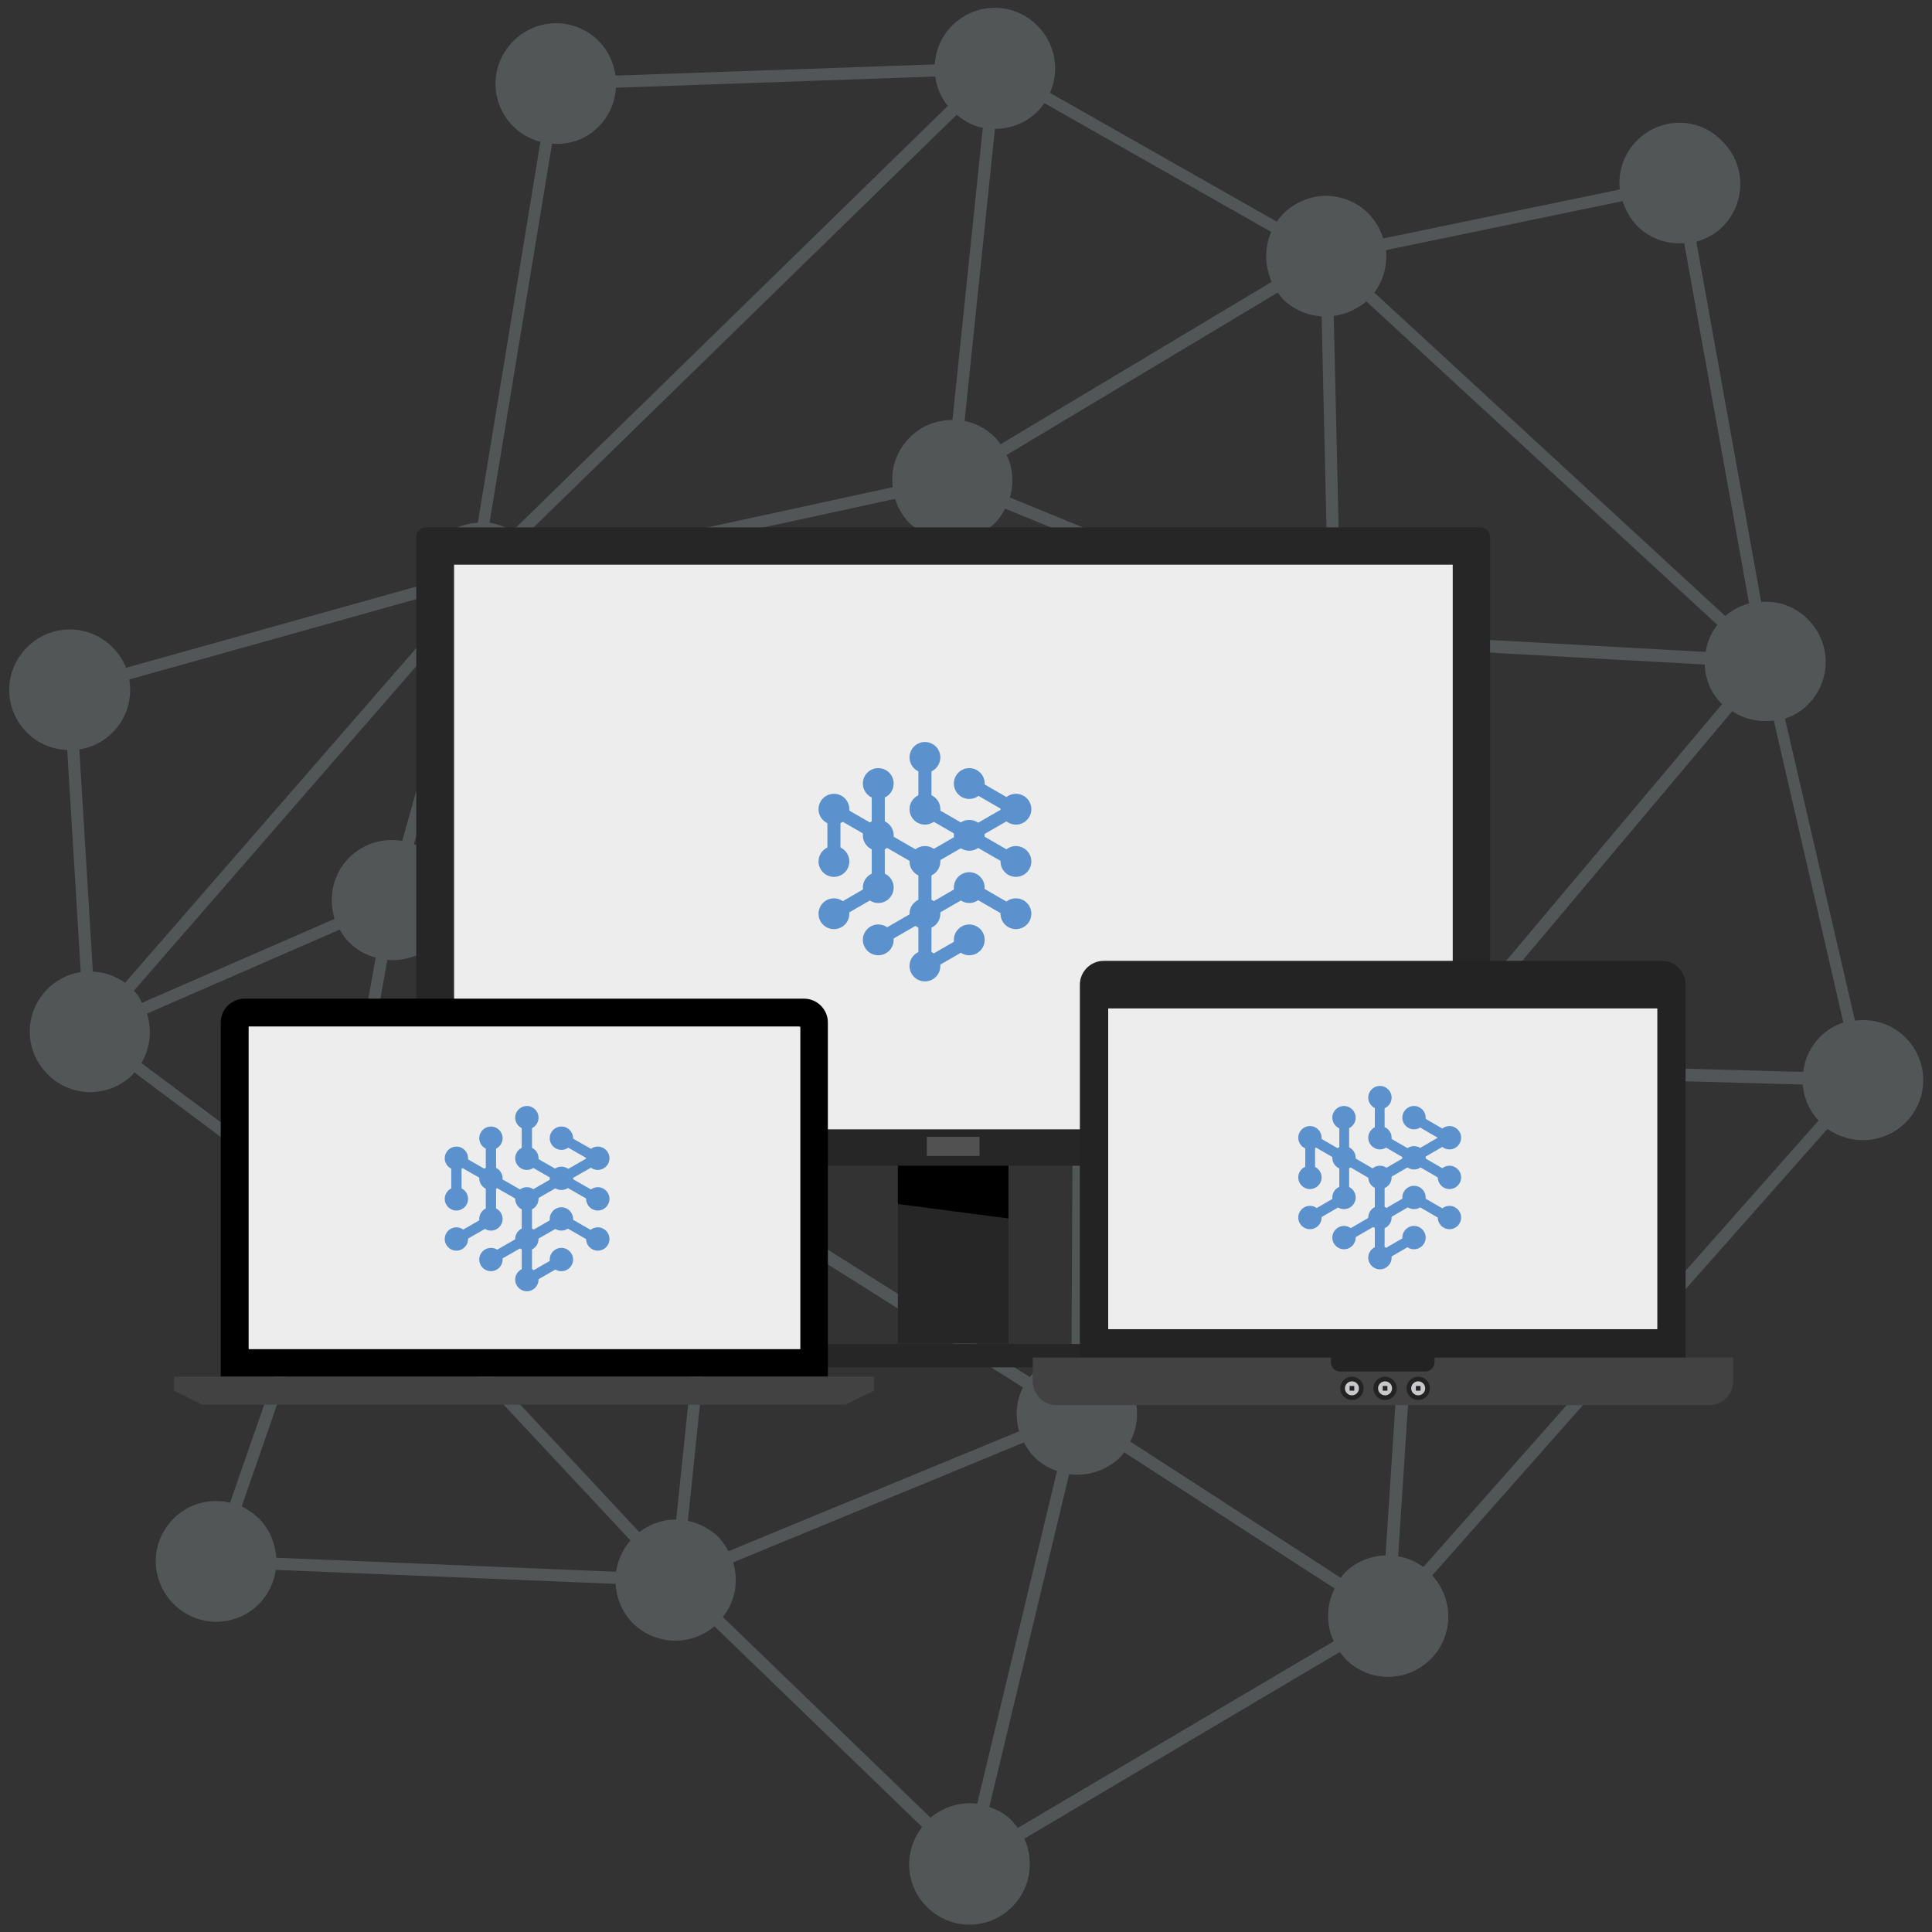 <?xml version="1.0" encoding="utf-8"?>
<!-- Generator: Adobe Illustrator 21.1.0, SVG Export Plug-In . SVG Version: 6.00 Build 0)  -->
<svg version="1.1" id="Layer_1" xmlns="http://www.w3.org/2000/svg" xmlns:xlink="http://www.w3.org/1999/xlink" x="0px" y="0px"
	 viewBox="0 0 414 414" style="enable-background:new 0 0 414 414;" xml:space="preserve">
<rect x="0" y="0" width="414" height="414" fill="#333333" stroke="none"/>
<style type="text/css">
	.st0{opacity:0.2;fill:#D1E3E8;enable-background:new    ;}
	.st1{fill:#262626;}
	.st2{fill:#515151;}
	.st3{fill:#EDEDED;}
	.st4{fill:#232323;}
	.st5{fill:#FFFFFF;}
	.st6{fill:#424242;}
	.st7{fill:#C9C9CC;}
	.st8{display:none;}
	.st9{display:inline;}
	.st10{fill:#99BEE7;}
	.st11{fill:#5593D7;}
	.st12{fill:#29578A;}
	.st13{fill:#5B91CC;}
</style>
<g>
	<g>
		<path id="XMLID_2693_" class="st0" d="M350.8,30.1c-2.9,2.9-4.1,6.7-3.7,10.5l-50.7,10.5c-0.6-1.9-1.6-3.7-3.1-5.3
			c-5.1-5.1-13.2-5.1-18.3,0c-0.5,0.5-1,1.1-1.4,1.7L225,19.9c2.1-4.7,1.2-10.5-2.7-14.4c-5.1-5.1-13.2-5.1-18.3,0
			c-2.3,2.3-3.5,5.3-3.7,8.3l-68.4,2.4c-0.4-2.7-1.5-5.3-3.6-7.4c-5.1-5.1-13.2-5.1-18.3,0c-5.1,5.1-5.1,13.2,0,18.3
			c1.7,1.7,3.7,2.7,5.8,3.3L102.4,112c-3.1,0.2-6.1,1.4-8.4,3.7c-2.7,2.7-3.9,6.2-3.7,9.7L27,143.1c-0.6-1.6-1.6-3.1-2.9-4.4
			c-5.1-5.1-13.2-5.1-18.3,0s-5.1,13.2,0,18.3c2.4,2.4,5.5,3.6,8.6,3.7l2.9,47.6c-2.6,0.4-5.1,1.6-7.1,3.6c-5.1,5.1-5.1,13.2,0,18.3
			s13.2,5.1,18.3,0c0.1-0.1,0.2-0.3,0.3-0.4L61,253.9c-3,5-2.4,11.5,1.9,15.8c1.1,1.1,2.4,1.9,3.7,2.6L49.3,322
			c-4.2-1-8.8,0.1-12.1,3.4c-5.1,5.1-5.1,13.2,0,18.3s13.2,5.1,18.3,0c2.1-2.1,3.2-4.7,3.6-7.3l72.8,3c0.2,3,1.4,6.1,3.7,8.4
			c4.8,4.8,12.4,5,17.5,0.7l44.5,43c-4,5.1-3.7,12.4,1,17.1c5.1,5.1,13.2,5.1,18.3,0c3.9-3.9,4.8-9.8,2.6-14.6l67.6-40
			c0.4,0.5,0.8,1,1.2,1.5c5.1,5.1,13.2,5.1,18.3,0c4.9-4.9,5-12.8,0.3-17.9l84.7-95.7c5.1,3.6,12.1,3.2,16.7-1.3
			c5.1-5.1,5.1-13.2,0-18.3c-2.9-2.9-6.9-4.1-10.8-3.6l-15-64.7c1.8-0.6,3.5-1.6,4.9-3c5.1-5.1,5.1-13.2,0-18.3
			c-2.8-2.8-6.4-4-10-3.7l-13.9-77.2c2-0.6,4-1.6,5.6-3.2c5.1-5.1,5.1-13.2,0-18.3C364.1,25,355.9,25,350.8,30.1z M312.4,218.2
			c-2.6-1.8-5.7-2.5-8.7-2.2l-13.9-67.1c1.9-0.6,3.8-1.6,5.3-3.1c2-2,3.2-4.5,3.6-7.1l66.6,3.7c0.1,3.1,1.3,6.1,3.7,8.5L312.4,218.2
			z M389.7,240.1L305,335.8c-1.6-1.2-3.5-2-5.4-2.3l6-91.8c3.2-0.1,6.3-1.3,8.7-3.7c2.1-2.1,3.3-4.8,3.6-7.5l68.4,1.9
			C386.5,235.1,387.6,237.9,389.7,240.1z M199.4,389.5l-44.5-43c2.7-3.4,3.4-7.7,2.2-11.7l62.3-25.7c0.6,1.1,1.3,2.1,2.2,3.1
			c1.4,1.4,3.1,2.4,4.9,3l-17.1,71.3C205.9,386.1,202.3,387.1,199.4,389.5z M28.7,212.3l66.9-76.9c0.9,0.6,1.8,1.1,2.7,1.5
			l-12.1,43.3c-4-0.7-8.3,0.5-11.4,3.6c-3.5,3.5-4.5,8.6-3.1,13.1l-41.3,18C30,213.9,29.4,213,28.7,212.3z M205,24.6
			c1.7,1.4,3.6,2.4,5.6,2.8L204.1,90c-3.3,0-6.7,1.2-9.2,3.8c-2.9,2.9-4.1,6.8-3.6,10.6l-76,16.5c-0.6-1.9-1.6-3.7-3.1-5.2
			c-0.1-0.1-0.2-0.2-0.3-0.3L205,24.6z M283.2,67.8l1.3,56c-2.8,0.3-5.4,1.5-7.6,3.6c-0.9,0.9-1.6,2-2.2,3.1l-58.3-23.9
			c0.9-3,0.7-6.3-0.7-9.1l58.1-34.8c0.4,0.5,0.7,1,1.2,1.5C277.3,66.4,280.2,67.6,283.2,67.8z M238.9,293.1c-2-1.6-4.4-2.6-6.8-2.8
			l0.3-58.2c2.9-0.3,5.7-1.5,7.9-3.7c1.8-1.8,2.9-3.9,3.4-6.2l48.5,6.2c-0.1,3,0.9,6.1,3,8.6L238.9,293.1z M147.4,325.9l6.1-58.6
			c3.3,0,6.7-1.2,9.2-3.8c0.4-0.4,0.7-0.8,1-1.2l55.5,35c-1.5,3-1.7,6.3-0.8,9.4l-62.3,25.7c-0.6-1.1-1.3-2.1-2.2-3.1
			C152.1,327.6,149.8,326.4,147.4,325.9z M82.8,253.5l74.8-60.3c0,0,0,0,0.1,0.1c1.6,1.6,3.5,2.6,5.5,3.2l-8.5,45.1
			c-3.7-0.3-7.4,0.9-10.2,3.7c-2.4,2.4-3.7,5.6-3.8,8.8l-56,4.3C84.4,256.7,83.8,255,82.8,253.5z M88.7,180.9l12.1-43.3
			c3.7,0.6,7.7-0.4,10.7-3l44.9,41.8c-1.8,2.3-2.7,5.1-2.7,7.9l-57.1,6.1c-0.5-2.4-1.7-4.7-3.5-6.5
			C91.9,182.5,90.4,181.5,88.7,180.9z M229.6,290.2c-2.9,0.3-5.7,1.5-7.9,3.7c-0.4,0.4-0.7,0.8-1,1.2l-55.5-35
			c1.5-3.1,1.8-6.6,0.7-9.9l54.2-24.6c0.6,1,1.2,1.9,2,2.7c2.2,2.2,5,3.4,7.8,3.7L229.6,290.2z M175.9,193.3
			c0.6-0.6,1.1-1.2,1.5-1.9l41.8,22.8c-1.2,2.9-1.3,6.2-0.3,9.1l-54.2,24.6c-0.6-1-1.2-1.9-2-2.7c-1.6-1.6-3.5-2.6-5.5-3.2l8.5-45.1
			C169.3,197.3,173.1,196.1,175.9,193.3z M222,210.1c-0.6,0.6-1.1,1.2-1.5,1.9l-41.8-22.8c1.1-2.7,1.3-5.7,0.5-8.6l95.5-38.1
			c0.6,1.1,1.3,2.2,2.3,3.2c0.3,0.3,0.7,0.5,1,0.8l-40.7,61.4C232.3,205.3,226.1,206,222,210.1z M273.7,140.1l-95.5,38.1
			c-0.6-1.1-1.3-2.2-2.3-3.2c-0.8-0.8-1.7-1.4-2.6-2l26.6-57.9c4.5,1.5,9.7,0.6,13.3-3c0.9-0.9,1.6-2,2.2-3.1l58.3,23.9
			C273,135.2,273,137.7,273.7,140.1z M197.5,114l-26.6,57.9c-4.3-1.5-9.1-0.6-12.7,2.5l-44.9-41.8c2.1-2.7,2.9-6,2.5-9.2l76-16.5
			c0.6,1.9,1.6,3.7,3.1,5.2C195.7,112.8,196.6,113.5,197.5,114z M295.9,219.6c-1.8,1.8-2.9,3.9-3.4,6.2l-48.5-6.2
			c0.1-3.4-1.1-6.9-3.8-9.5c-0.3-0.3-0.7-0.5-1-0.8l40.7-61.4c2.3,1.2,4.8,1.7,7.3,1.4l13.9,67.1
			C299.3,217.1,297.5,218.1,295.9,219.6z M93.2,202.1c2.5-2.5,3.8-5.9,3.8-9.2l57.1-6.1c0.3,1.6,0.9,3.1,1.8,4.4l-74.8,60.3
			c0,0,0,0-0.1-0.1c-1.6-1.6-3.6-2.7-5.6-3.2l7.6-42.5C86.7,206,90.4,204.8,93.2,202.1z M81.7,269.1c2.1-2.3,3.1-5.2,3.2-8.2l56-4.3
			c0.4,2.5,1.6,4.9,3.6,6.9c1.9,1.9,4.1,3,6.5,3.5l-6.1,58.6c-2.8,0-5.5,0.9-7.9,2.7L81.7,269.1z M240.8,294.9l56.2-56.1
			c1.8,1.4,3.8,2.4,5.9,2.7l-6,91.8c-3.2,0.1-6.3,1.3-8.7,3.7c-0.3,0.3-0.6,0.7-0.9,1.1l-45.1-29.2
			C244.5,304.5,244.1,299,240.8,294.9z M365.5,139.7l-66.6-3.7c-0.1-3.1-1.4-6.2-3.7-8.6c-2.3-2.3-5.2-3.5-8.1-3.7l-1.3-56
			c2.5-0.3,4.9-1.4,7-3.1l75.2,69.3C366.7,135.6,365.8,137.6,365.5,139.7z M272.4,49.7c-1.5,3.4-1.4,7.3,0.1,10.7l-58.1,34.8
			c-0.4-0.5-0.7-1-1.2-1.5c-1.9-1.9-4.1-3-6.5-3.5l6.5-62.6c3.3,0,6.7-1.2,9.2-3.8c0.5-0.5,1-1.1,1.4-1.7L272.4,49.7z M128.3,27.1
			c2.3-2.3,3.5-5.3,3.7-8.3l68.4-2.4c0.3,2.3,1.2,4.4,2.7,6.3l-93.3,91.1c-1.5-0.9-3.2-1.5-4.9-1.8l13.4-81.2
			C121.9,31.1,125.6,29.9,128.3,27.1z M90.6,128c0.5,2.1,1.5,4,3.1,5.7l-66.9,76.9c-2.1-1.5-4.5-2.3-6.9-2.4L17,160.6
			c2.6-0.4,5.1-1.6,7.1-3.6c3.1-3.1,4.3-7.4,3.6-11.4L90.6,128z M30.3,227.8c1.9-3.2,2.3-7.1,1.2-10.6l41.3-18c0.6,1,1.2,2,2.1,2.8
			c1.6,1.6,3.6,2.7,5.6,3.2l-7.6,42.5c-3.6-0.3-7.3,0.9-10.1,3.7c-0.1,0.1-0.2,0.3-0.3,0.4L30.3,227.8z M69,273.2
			c3.7,0.9,7.6,0.1,10.8-2.3l55.3,59.2c-1.7,1.9-2.7,4.3-3.1,6.7l-72.8-3c-0.2-3-1.4-6.1-3.7-8.4c-1.1-1.1-2.4-1.9-3.7-2.6L69,273.2
			z M218.1,391.7c-0.4-0.5-0.8-1-1.2-1.5c-1.4-1.4-3.1-2.4-4.9-3l17.1-71.3c3.9,0.5,7.9-0.7,10.9-3.6c0.3-0.3,0.6-0.7,0.9-1.1
			l45.1,29.2c-1.8,3.5-1.9,7.7-0.2,11.3L218.1,391.7z M395,219.1c-1.8,0.6-3.5,1.6-5,3.1c-2.1,2.1-3.3,4.8-3.6,7.5l-68.4-1.9
			c-0.2-2.9-1.4-5.7-3.5-8l56.7-67.4c2.7,1.8,5.9,2.4,8.9,2L395,219.1z M374.8,129.3c-1.8,0.5-3.6,1.4-5.1,2.7l-75.2-69.3
			c2-2.7,2.8-5.9,2.5-9.1l50.7-10.5c0.6,1.9,1.6,3.7,3.1,5.3c2.8,2.8,6.5,4,10.1,3.7L374.8,129.3z"/>
	</g>
	<g>
		<g>
			<g>
				<rect x="192.4" y="228.2" class="st1" width="23.7" height="59.7"/>
				<rect x="167.3" y="288" class="st1" width="74" height="5"/>
				<g>
					<path class="st1" d="M317.2,249.8H91.3c-1.1,0-2.1-0.9-2.1-2.1V115.1c0-1.1,0.9-2.1,2.1-2.1h225.9c1.1,0,2.1,0.9,2.1,2.1v132.7
						C319.3,248.9,318.3,249.8,317.2,249.8z"/>
					<rect x="198.6" y="243.6" class="st2" width="11.3" height="4.1"/>
					<polygon points="216.1,261.1 192.4,258 192.4,249.8 216.1,249.8 					"/>
					<rect x="97.3" y="121" class="st3" width="214" height="121"/>
				</g>
			</g>
		</g>
		<g>
			<g>
				<g>
					<path class="st4" d="M361.1,294.9H231.4V211c0-2.8,2.3-5.1,5.1-5.1h119.6c2.8,0,5.1,2.3,5.1,5.1v83.9H361.1z"/>
					<rect x="237.5" y="216.1" class="st5" width="117.6" height="68.7"/>
					<rect x="237.5" y="216.1" class="st3" width="117.6" height="68.7"/>
					<path class="st6" d="M307.4,290.9v1c0,1.1-0.9,2-2,2h-18.2c-1.1,0-2-0.9-2-2v-1h-63.9v5.1c0,2.8,2.3,5.1,5.1,5.1h139.9
						c2.8,0,5.1-2.3,5.1-5.1v-5.1H307.4z"/>
					<ellipse class="st4" cx="289.7" cy="297.5" rx="2.5" ry="2.5"/>
					<ellipse class="st4" cx="296.8" cy="297.5" rx="2.5" ry="2.5"/>
					<ellipse class="st4" cx="303.9" cy="297.5" rx="2.5" ry="2.5"/>
					<circle class="st7" cx="303.9" cy="297.5" r="1.5"/>
					<circle class="st7" cx="296.8" cy="297.5" r="1.5"/>
					<circle class="st7" cx="289.7" cy="297.5" r="1.5"/>
					<rect x="289.2" y="297" class="st4" width="1" height="1"/>
					<rect x="296.3" y="297" class="st4" width="1" height="1"/>
					<rect x="303.4" y="297" class="st4" width="1" height="1"/>
				</g>
			</g>
		</g>
		<g>
			<g>
				<path d="M177.3,295h-130v-75.9c0-2.8,2.3-5.1,5.1-5.1h119.9c2.8,0,5.1,2.3,5.1,5.1V295H177.3z"/>
				<rect x="53.3" y="220" class="st5" width="118" height="69"/>
				<polygon class="st6" points="181.2,301 43.3,301 37.3,298 37.3,295 187.3,295 187.3,298 				"/>
				<rect x="53.3" y="220" class="st3" width="118.2" height="69.1"/>
			</g>
		</g>
		<g class="st8">
			<g class="st9">
				<path class="st10" d="M306.1,245.4v25.8l-21.8-12.5l0,0c-6.5-3.8-6-6.1-6-11.3l22.4,12.9v-11.8L306.1,245.4z"/>
				<path class="st11" d="M300.6,260.3l-22.4-12.9l21.8-12.5l0,0c6.5-3.7,8.3-2.1,12.8,0.4l-22.4,12.9l10.2,5.9V260.3z"/>
				<path class="st12" d="M290.4,248.2l22.4-12.9v25.1l0,0c0,7.5-2.3,8.2-6.8,10.8v-25.8l-10.2,5.9L290.4,248.2z"/>
			</g>
			<g class="st9">
				<path class="st10" d="M122.4,248.7v25.8l-21.8-12.6l0,0c-6.5-3.8-6-6.1-6-11.3l22.4,12.9v-11.8L122.4,248.7z"/>
				<path class="st11" d="M117,263.6l-22.4-12.9l21.8-12.6l0,0c6.5-3.7,8.3-2.1,12.8,0.4l-22.4,12.9l10.2,5.9
					C117,257.3,117,263.6,117,263.6z"/>
				<path class="st12" d="M106.8,251.4l22.4-12.9v25.1l0,0c0,7.5-2.3,8.2-6.8,10.9v-25.8l-10.2,5.9L106.8,251.4z"/>
			</g>
			<g class="st9">
				<path class="st10" d="M211.9,175.2v32.9l-27.7-16l0,0c-8.2-4.8-7.6-7.7-7.7-14.4l28.5,16.5v-15L211.9,175.2z"/>
				<path class="st11" d="M205,194.2l-28.5-16.5l27.7-16l0,0c8.3-4.7,10.5-2.7,16.3,0.5L192,178.7l13,7.5V194.2z"/>
				<path class="st12" d="M192,178.7l28.5-16.5v32l0,0c0,9.5-2.9,10.5-8.6,13.8v-32.9l-13,7.5L192,178.7z"/>
			</g>
		</g>
	</g>
</g>
<g>
	<circle class="st13" cx="178.7" cy="173.4" r="3.3"/>
	<circle class="st13" cx="178.7" cy="184.6" r="3.3"/>
	<circle class="st13" cx="178.7" cy="195.8" r="3.3"/>
	<circle class="st13" cx="188.2" cy="167.9" r="3.3"/>
	<circle class="st13" cx="188.2" cy="179" r="3.3"/>
	<circle class="st13" cx="188.2" cy="190.2" r="3.3"/>
	<circle class="st13" cx="188.2" cy="201.4" r="3.3"/>
	<circle class="st13" cx="198.2" cy="162.3" r="3.3"/>
	<circle class="st13" cx="198.2" cy="173.4" r="3.3"/>
	<circle class="st13" cx="198.2" cy="184.6" r="3.3"/>
	<circle class="st13" cx="198.2" cy="195.8" r="3.3"/>
	<circle class="st13" cx="198.2" cy="207" r="3.3"/>
	<circle class="st13" cx="207.7" cy="167.9" r="3.3"/>
	<circle class="st13" cx="207.7" cy="179" r="3.3"/>
	<circle class="st13" cx="207.7" cy="190.2" r="3.3"/>
	<circle class="st13" cx="207.7" cy="201.4" r="3.3"/>
	<circle class="st13" cx="217.7" cy="173.4" r="3.3"/>
	<circle class="st13" cx="217.7" cy="184.6" r="3.3"/>
	<circle class="st13" cx="217.7" cy="195.8" r="3.3"/>
	<path class="st13" d="M180.1,173.4v11.2h-2.8v-11.2H180.1z M189.6,167.9V179h-2.8v-11.2H189.6z M189.6,179v11.2h-2.8V179H189.6z
		 M199.6,162.3v11.2h-2.8v-11.2H199.6z M199.6,184.6v11.2h-2.8v-11.2H199.6z M199.6,195.8V207h-2.8v-11.2H199.6z M179.4,172.2
		l9.7,5.6l-1.4,2.4l-9.7-5.6L179.4,172.2z M188.9,177.8l9.7,5.6l-1.4,2.4l-9.7-5.6L188.9,177.8z M198.9,172.2l9.7,5.6l-1.4,2.4
		l-9.7-5.6L198.9,172.2z M208.4,177.8l9.7,5.6l-1.4,2.4l-9.7-5.6L208.4,177.8z M208.4,166.6l9.7,5.6l-1.4,2.4l-9.7-5.6L208.4,166.6z
		 M208.4,189l9.7,5.6l-1.4,2.4l-9.7-5.6L208.4,189z M178,194.6l9.7-5.6l1.4,2.4l-9.7,5.6L178,194.6z M197.5,205.8l9.7-5.6l1.4,2.4
		l-9.7,5.6L197.5,205.8z M197.5,183.4l9.7-5.6l1.4,2.4l-9.7,5.6L197.5,183.4z M207,177.8l9.7-5.6l1.4,2.4l-9.7,5.6L207,177.8z
		 M187.5,200.2l9.7-5.6l1.4,2.4l-9.7,5.6L187.5,200.2z M197.5,194.6l9.7-5.6l1.4,2.4l-9.7,5.6L197.5,194.6z"/>
</g>
<g>
	<circle class="st13" cx="280.7" cy="243.8" r="2.5"/>
	<circle class="st13" cx="280.7" cy="252.3" r="2.5"/>
	<circle class="st13" cx="280.7" cy="260.9" r="2.5"/>
	<circle class="st13" cx="288" cy="239.5" r="2.5"/>
	<circle class="st13" cx="288" cy="248.1" r="2.5"/>
	<circle class="st13" cx="288" cy="256.6" r="2.5"/>
	<circle class="st13" cx="288" cy="265.2" r="2.5"/>
	<circle class="st13" cx="295.7" cy="235.2" r="2.5"/>
	<circle class="st13" cx="295.7" cy="243.8" r="2.5"/>
	<circle class="st13" cx="295.7" cy="252.3" r="2.5"/>
	<circle class="st13" cx="295.7" cy="260.9" r="2.5"/>
	<circle class="st13" cx="295.7" cy="269.5" r="2.5"/>
	<circle class="st13" cx="303" cy="239.5" r="2.5"/>
	<circle class="st13" cx="303" cy="248.1" r="2.5"/>
	<circle class="st13" cx="303" cy="256.6" r="2.5"/>
	<circle class="st13" cx="303" cy="265.2" r="2.5"/>
	<circle class="st13" cx="310.6" cy="243.8" r="2.5"/>
	<circle class="st13" cx="310.6" cy="252.3" r="2.5"/>
	<circle class="st13" cx="310.6" cy="260.9" r="2.5"/>
	<path class="st13" d="M281.8,243.8v8.6h-2.1v-8.6H281.8z M289.1,239.5v8.6h-2.1v-8.6H289.1z M289.1,248.1v8.6h-2.1v-8.6H289.1z
		 M296.7,235.2v8.6h-2.1v-8.6H296.7z M296.7,252.3v8.6h-2.1v-8.6H296.7z M296.7,260.9v8.6h-2.1v-8.6H296.7z M281.2,242.9l7.4,4.3
		l-1.1,1.9l-7.4-4.3L281.2,242.9z M288.5,247.1l7.4,4.3l-1.1,1.9l-7.4-4.3L288.5,247.1z M296.2,242.9l7.4,4.3l-1.1,1.9l-7.4-4.3
		L296.2,242.9z M303.5,247.1l7.4,4.3l-1.1,1.9l-7.4-4.3L303.5,247.1z M303.5,238.6l7.4,4.3l-1.1,1.9l-7.4-4.3L303.5,238.6z
		 M303.5,255.7l7.4,4.3l-1.1,1.9l-7.4-4.3L303.5,255.7z M280.2,260l7.4-4.3l1.1,1.9l-7.4,4.3L280.2,260z M295.1,268.5l7.4-4.3
		l1.1,1.9l-7.4,4.3L295.1,268.5z M295.1,251.4l7.4-4.3l1.1,1.9l-7.4,4.3L295.1,251.4z M302.4,247.1l7.4-4.3l1.1,1.9l-7.4,4.3
		L302.4,247.1z M287.5,264.3l7.4-4.3l1.1,1.9l-7.4,4.3L287.5,264.3z M295.1,260l7.4-4.3l1.1,1.9l-7.4,4.3L295.1,260z"/>
</g>
<g>
	<circle class="st13" cx="97.8" cy="248.2" r="2.5"/>
	<circle class="st13" cx="97.8" cy="256.9" r="2.5"/>
	<circle class="st13" cx="97.8" cy="265.5" r="2.5"/>
	<circle class="st13" cx="105.2" cy="243.9" r="2.5"/>
	<circle class="st13" cx="105.2" cy="252.5" r="2.5"/>
	<circle class="st13" cx="105.2" cy="261.2" r="2.5"/>
	<circle class="st13" cx="105.2" cy="269.9" r="2.5"/>
	<circle class="st13" cx="112.9" cy="239.5" r="2.5"/>
	<circle class="st13" cx="112.9" cy="248.2" r="2.5"/>
	<circle class="st13" cx="112.9" cy="256.9" r="2.5"/>
	<circle class="st13" cx="112.9" cy="265.5" r="2.5"/>
	<circle class="st13" cx="112.9" cy="274.2" r="2.5"/>
	<circle class="st13" cx="120.3" cy="243.9" r="2.5"/>
	<circle class="st13" cx="120.3" cy="252.5" r="2.5"/>
	<circle class="st13" cx="120.3" cy="261.2" r="2.5"/>
	<circle class="st13" cx="120.3" cy="269.9" r="2.5"/>
	<circle class="st13" cx="128.1" cy="248.2" r="2.5"/>
	<circle class="st13" cx="128.1" cy="256.9" r="2.5"/>
	<circle class="st13" cx="128.1" cy="265.5" r="2.5"/>
	<path class="st13" d="M98.9,248.2v8.7h-2.2v-8.7H98.9z M106.3,243.9v8.7h-2.2v-8.7H106.3z M106.3,252.5v8.7h-2.2v-8.7H106.3z
		 M114,239.5v8.7h-2.2v-8.7H114z M114,256.9v8.7h-2.2v-8.7H114z M114,265.5v8.7h-2.2v-8.7H114z M98.3,247.3l7.5,4.3l-1.1,1.9
		l-7.5-4.3L98.3,247.3z M105.7,251.6l7.5,4.3l-1.1,1.9l-7.5-4.3L105.7,251.6z M113.5,247.3l7.5,4.3l-1.1,1.9l-7.5-4.3L113.5,247.3z
		 M120.9,251.6l7.5,4.3l-1.1,1.9l-7.5-4.3L120.9,251.6z M120.9,242.9l7.5,4.3l-1.1,1.9l-7.5-4.3L120.9,242.9z M120.9,260.3l7.5,4.3
		l-1.1,1.9l-7.5-4.3L120.9,260.3z M97.3,264.6l7.5-4.3l1.1,1.9l-7.5,4.3L97.3,264.6z M112.4,273.3l7.5-4.3l1.1,1.9l-7.5,4.3
		L112.4,273.3z M112.4,255.9l7.5-4.3l1.1,1.9l-7.5,4.3L112.4,255.9z M119.8,251.6l7.5-4.3l1.1,1.9l-7.5,4.3L119.8,251.6z
		 M104.6,268.9l7.5-4.3l1.1,1.9l-7.5,4.3L104.6,268.9z M112.4,264.6l7.5-4.3l1.1,1.9l-7.5,4.3L112.4,264.6z"/>
</g>
</svg>
